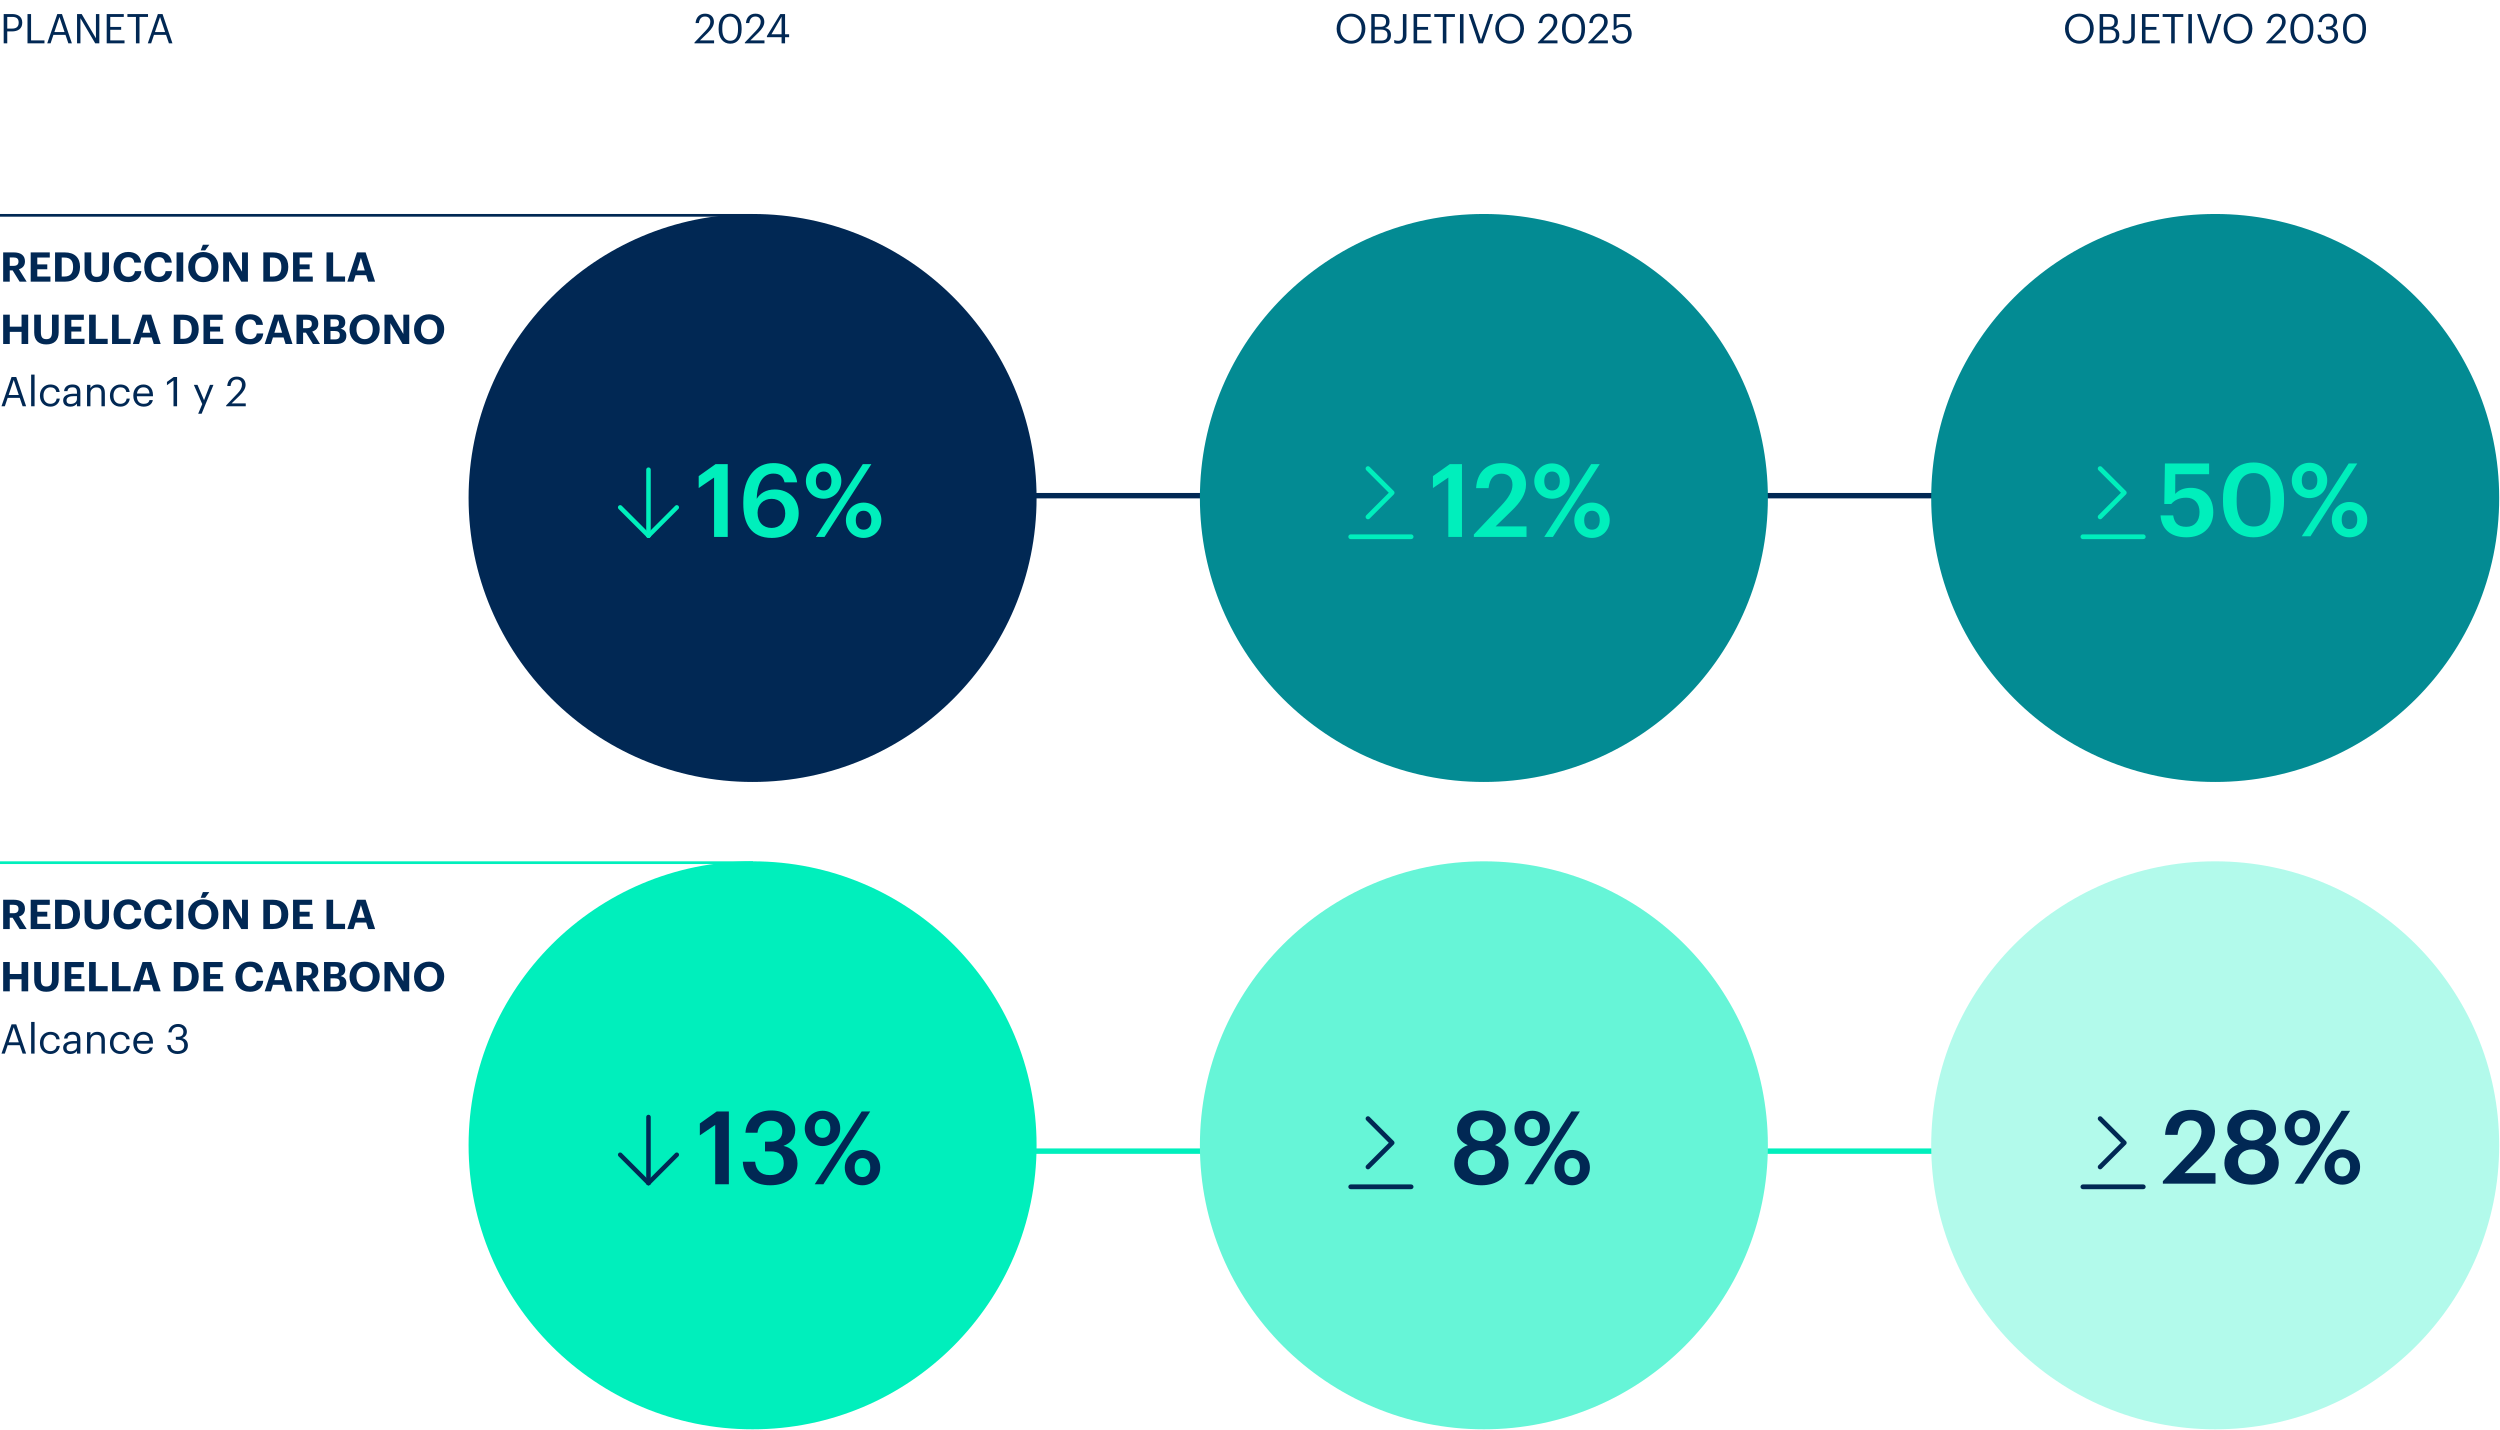 <svg xmlns="http://www.w3.org/2000/svg" width="923" height="528" viewBox="0 0 923 528" fill="none"><line x1="364" y1="183" x2="748" y2="183" stroke="#012854" stroke-width="2"></line><line x1="364" y1="425" x2="737" y2="425" stroke="#00EFBC" stroke-width="2"></line><path d="M256.395 16V15.697L260.692 11.174C261.675 10.13 262.25 9.146 262.25 8.042C262.25 6.832 261.539 6.105 260.314 6.105C259.058 6.105 258.241 6.816 258.029 8.511H256.804C256.97 6.393 258.256 5.046 260.314 5.046C262.311 5.046 263.582 6.226 263.582 8.087C263.582 9.419 262.734 10.72 261.403 12.021L258.422 14.926H263.642V16H256.395ZM269.616 15.047C271.507 15.047 272.475 13.594 272.475 10.856V10.251C272.475 7.739 271.416 6.105 269.585 6.105C267.755 6.105 266.665 7.618 266.665 10.281V10.886C266.665 13.625 267.815 15.047 269.616 15.047ZM269.616 16.136C267.029 16.136 265.319 14.048 265.319 10.901V10.296C265.319 7.104 266.938 5.046 269.585 5.046C272.248 5.046 273.807 7.18 273.807 10.266V10.871C273.807 14.018 272.278 16.136 269.616 16.136ZM274.997 16V15.697L279.293 11.174C280.277 10.13 280.852 9.146 280.852 8.042C280.852 6.832 280.141 6.105 278.915 6.105C277.659 6.105 276.842 6.816 276.631 8.511H275.405C275.572 6.393 276.858 5.046 278.915 5.046C280.912 5.046 282.183 6.226 282.183 8.087C282.183 9.419 281.336 10.72 280.005 12.021L277.024 14.926H282.244V16H274.997ZM288.561 16V13.731H283.145V13.307L288.092 5.182H289.847V12.656H291.345V13.731H289.847V16H288.561ZM284.809 12.656H288.561V6.181L284.809 12.656Z" fill="#012854"></path><path d="M277.851 527.703C335.759 527.703 382.703 480.759 382.703 422.851C382.703 364.944 335.759 318 277.851 318C219.944 318 173 364.944 173 422.851C173 480.759 219.944 527.703 277.851 527.703Z" fill="#00EFBC"></path><path d="M264.059 437.23V415.312L258.382 419.184V414.786L264.623 410.349H269.097V437.23H264.059ZM284.359 437.606C277.968 437.606 274.471 434.072 274.246 428.922H278.795C279.058 431.741 280.637 433.847 284.246 433.847C287.743 433.847 289.359 432.155 289.359 429.486C289.359 426.553 287.78 425.087 284.509 425.087H282.442V421.515H284.359C287.442 421.515 288.833 420.087 288.833 417.568C288.833 415.387 287.442 413.77 284.66 413.77C281.803 413.77 279.96 415.5 279.66 418.207H275.223C275.486 413.545 278.983 409.973 284.735 409.973C290.337 409.973 293.608 413.207 293.608 417.192C293.608 420.237 291.841 422.079 289.247 423.057C292.367 423.771 294.435 425.989 294.435 429.561C294.435 434.524 290.525 437.606 284.359 437.606ZM303.694 420.087C305.461 420.087 306.551 418.808 306.551 416.59C306.551 414.41 305.461 413.094 303.694 413.094C301.927 413.094 300.799 414.334 300.799 416.59C300.799 418.884 301.927 420.087 303.694 420.087ZM303.656 423.132C299.972 423.132 297.115 420.35 297.115 416.628C297.115 412.868 300.085 410.086 303.694 410.086C307.303 410.086 310.198 412.793 310.198 416.553C310.198 420.35 307.341 423.132 303.656 423.132ZM300.799 437.23L318.131 410.349H321.289L303.995 437.23H300.799ZM318.432 434.561C320.199 434.561 321.289 433.283 321.289 431.065C321.289 428.884 320.199 427.568 318.432 427.568C316.665 427.568 315.537 428.809 315.537 431.065C315.537 433.358 316.665 434.561 318.432 434.561ZM318.394 437.606C314.71 437.606 311.89 434.824 311.89 431.102C311.89 427.343 314.823 424.561 318.432 424.561C322.041 424.561 324.974 427.267 324.974 431.027C324.974 434.824 322.079 437.606 318.394 437.606Z" fill="#012854"></path><path d="M239.42 412.408V436.776" stroke="#012854" stroke-width="1.671" stroke-linecap="round" stroke-linejoin="round"></path><path d="M249.863 426.333L239.42 436.776" stroke="#012854" stroke-width="1.671" stroke-linecap="round" stroke-linejoin="round"></path><path d="M228.977 426.333L239.42 436.776" stroke="#012854" stroke-width="1.671" stroke-linecap="round" stroke-linejoin="round"></path><path d="M277.851 288.703C335.759 288.703 382.703 241.759 382.703 183.851C382.703 125.944 335.759 79 277.851 79C219.944 79 173 125.944 173 183.851C173 241.759 219.944 288.703 277.851 288.703Z" fill="#012854"></path><path d="M263.637 198.231V176.312L257.96 180.185V175.786L264.201 171.349H268.675V198.231H263.637ZM284.952 198.607C277.132 198.607 274.425 193.118 274.425 186.012V185.373C274.425 176.049 279.125 170.974 285.554 170.974C290.441 170.974 293.674 173.38 294.313 178.079H289.651C289.163 176.049 288.11 174.846 285.516 174.846C281.907 174.846 279.538 178.042 279.388 184.17C280.628 182.102 282.847 180.711 286.042 180.711C291.193 180.711 294.877 184.245 294.877 189.471C294.877 194.922 291.043 198.607 284.952 198.607ZM284.877 194.922C287.884 194.922 289.915 192.779 289.915 189.584C289.915 186.35 287.96 184.17 284.877 184.17C281.831 184.17 279.689 186.313 279.689 189.283C279.689 192.854 281.831 194.922 284.877 194.922ZM304.116 181.087C305.883 181.087 306.974 179.809 306.974 177.59C306.974 175.41 305.883 174.094 304.116 174.094C302.349 174.094 301.221 175.335 301.221 177.59C301.221 179.884 302.349 181.087 304.116 181.087ZM304.079 184.132C300.394 184.132 297.537 181.35 297.537 177.628C297.537 173.868 300.507 171.086 304.116 171.086C307.726 171.086 310.62 173.793 310.62 177.553C310.62 181.35 307.763 184.132 304.079 184.132ZM301.221 198.231L318.553 171.349H321.711L304.417 198.231H301.221ZM318.854 195.561C320.621 195.561 321.711 194.283 321.711 192.065C321.711 189.884 320.621 188.569 318.854 188.569C317.087 188.569 315.959 189.809 315.959 192.065C315.959 194.358 317.087 195.561 318.854 195.561ZM318.816 198.607C315.132 198.607 312.312 195.825 312.312 192.103C312.312 188.343 315.245 185.561 318.854 185.561C322.463 185.561 325.396 188.268 325.396 192.027C325.396 195.825 322.501 198.607 318.816 198.607Z" fill="#00EFBC"></path><path d="M239.42 173.408V197.776" stroke="#00EFBC" stroke-width="1.671" stroke-linecap="round" stroke-linejoin="round"></path><path d="M249.863 187.333L239.42 197.776" stroke="#00EFBC" stroke-width="1.671" stroke-linecap="round" stroke-linejoin="round"></path><path d="M228.977 187.333L239.42 197.776" stroke="#00EFBC" stroke-width="1.671" stroke-linecap="round" stroke-linejoin="round"></path><path d="M1.362 16V5.182H4.433C6.506 5.182 8.215 6.09 8.215 8.344V8.405C8.215 10.705 6.491 11.597 4.433 11.597H2.678V16H1.362ZM2.678 10.553H4.524C6.067 10.553 6.899 9.797 6.899 8.405V8.344C6.899 6.816 5.991 6.242 4.524 6.242H2.678V10.553ZM10.153 16V5.182H11.469V14.926H16.416V16H10.153ZM17.432 16L21.154 5.182H22.879L26.54 16H25.239L24.18 12.883H19.717L18.673 16H17.432ZM21.956 6.272L20.08 11.839H23.832L21.956 6.272ZM28.444 16V5.182H30.154L35.419 14.124V5.182H36.674V16H35.161L29.7 6.726V16H28.444ZM39.392 16V5.182H45.701V6.257H40.708V9.933H44.733V11.007H40.708V14.926H45.974V16H39.392ZM50.186 16V6.257H47.039V5.182H54.649V6.257H51.502V16H50.186ZM54.562 16L58.283 5.182H60.008L63.669 16H62.368L61.309 12.883H56.846L55.802 16H54.562ZM59.085 6.272L57.209 11.839H60.961L59.085 6.272Z" fill="#012854"></path><path d="M1.165 104V93.182H5.038C7.595 93.182 9.214 94.226 9.214 96.466V96.526C9.214 98.16 8.261 99.022 6.99 99.401L9.849 104H7.247L4.66 99.824H3.601V104H1.165ZM3.601 98.16H4.978C6.203 98.16 6.823 97.646 6.823 96.602V96.541C6.823 95.437 6.158 95.058 4.978 95.058H3.601V98.16ZM11.33 104V93.182H18.38V95.089H13.766V97.615H17.457V99.401H13.766V102.094H18.622V104H11.33ZM22.779 102.094H23.777C25.956 102.094 26.985 100.868 26.985 98.629V98.508C26.985 96.284 26.032 95.089 23.747 95.089H22.779V102.094ZM20.328 104V93.182H23.868C27.666 93.182 29.542 95.24 29.542 98.478V98.599C29.542 101.836 27.651 104 23.853 104H20.328ZM35.678 104.166C32.834 104.166 31.215 102.653 31.215 99.779V93.182H33.681V99.628C33.681 101.428 34.211 102.215 35.693 102.215C37.146 102.215 37.781 101.519 37.781 99.537V93.182H40.247V99.688C40.247 102.638 38.598 104.166 35.678 104.166ZM47.362 104.166C43.822 104.166 41.931 101.988 41.931 98.659V98.538C41.931 95.255 44.23 93.016 47.301 93.016C49.904 93.016 51.84 94.287 52.097 96.95H49.586C49.404 95.648 48.678 94.953 47.316 94.953C45.607 94.953 44.518 96.284 44.518 98.523V98.644C44.518 100.883 45.546 102.184 47.332 102.184C48.678 102.184 49.616 101.504 49.813 100.112H52.218C51.946 102.79 50.025 104.166 47.362 104.166ZM58.679 104.166C55.139 104.166 53.248 101.988 53.248 98.659V98.538C53.248 95.255 55.548 93.016 58.619 93.016C61.221 93.016 63.158 94.287 63.415 96.95H60.904C60.722 95.648 59.996 94.953 58.634 94.953C56.925 94.953 55.835 96.284 55.835 98.523V98.644C55.835 100.883 56.864 102.184 58.649 102.184C59.996 102.184 60.934 101.504 61.13 100.112H63.536C63.264 102.79 61.342 104.166 58.679 104.166ZM65.186 104V93.182H67.652V104H65.186ZM74.1 92.456L74.902 90.353H77.277L75.749 92.456H74.1ZM75.084 102.215C76.914 102.215 78.064 100.808 78.064 98.629V98.508C78.064 96.405 76.944 94.968 75.053 94.968C73.177 94.968 72.043 96.344 72.043 98.523V98.644C72.043 100.853 73.313 102.215 75.084 102.215ZM75.038 104.166C71.649 104.166 69.486 101.821 69.486 98.659V98.538C69.486 95.316 71.846 93.031 75.053 93.031C78.306 93.031 80.621 95.225 80.621 98.478V98.599C80.621 101.821 78.412 104.166 75.038 104.166ZM82.397 104V93.182H85.242L89.357 100.308V93.182H91.535V104H89.084L84.576 96.299V104H82.397ZM99.667 102.094H100.666C102.844 102.094 103.873 100.868 103.873 98.629V98.508C103.873 96.284 102.92 95.089 100.636 95.089H99.667V102.094ZM97.216 104V93.182H100.757C104.554 93.182 106.43 95.24 106.43 98.478V98.599C106.43 101.836 104.539 104 100.741 104H97.216ZM108.194 104V93.182H115.244V95.089H110.63V97.615H114.321V99.401H110.63V102.094H115.486V104H108.194ZM120.546 104V93.182H122.997V102.079H127.399V104H120.546ZM128.238 104L131.794 93.182H134.986L138.496 104H135.939L135.198 101.594H131.279L130.538 104H128.238ZM133.246 95.18L131.809 99.855H134.668L133.246 95.18ZM1.165 127V116.182H3.616V120.6H7.958V116.182H10.409V127H7.958V122.537H3.616V127H1.165ZM17.091 127.166C14.247 127.166 12.628 125.653 12.628 122.779V116.182H15.094V122.628C15.094 124.428 15.624 125.215 17.107 125.215C18.559 125.215 19.194 124.519 19.194 122.537V116.182H21.66V122.688C21.66 125.638 20.011 127.166 17.091 127.166ZM23.904 127V116.182H30.954V118.089H26.339V120.615H30.031V122.401H26.339V125.094H31.196V127H23.904ZM32.901 127V116.182H35.352V125.079H39.755V127H32.901ZM41.367 127V116.182H43.818V125.079H48.221V127H41.367ZM49.06 127L52.615 116.182H55.808L59.318 127H56.761L56.02 124.594H52.101L51.36 127H49.06ZM54.068 118.18L52.63 122.855H55.49L54.068 118.18ZM66.601 125.094H67.6C69.778 125.094 70.807 123.868 70.807 121.629V121.508C70.807 119.284 69.854 118.089 67.57 118.089H66.601V125.094ZM64.15 127V116.182H67.691C71.488 116.182 73.364 118.24 73.364 121.478V121.599C73.364 124.836 71.473 127 67.675 127H64.15ZM75.128 127V116.182H82.178V118.089H77.564V120.615H81.255V122.401H77.564V125.094H82.42V127H75.128ZM92.351 127.166C88.811 127.166 86.92 124.988 86.92 121.659V121.538C86.92 118.255 89.22 116.016 92.291 116.016C94.893 116.016 96.83 117.287 97.087 119.95H94.575C94.394 118.649 93.668 117.953 92.306 117.953C90.596 117.953 89.507 119.284 89.507 121.523V121.644C89.507 123.883 90.536 125.184 92.321 125.184C93.668 125.184 94.606 124.504 94.802 123.112H97.208C96.936 125.79 95.014 127.166 92.351 127.166ZM97.728 127L101.284 116.182H104.476L107.986 127H105.429L104.688 124.594H100.769L100.028 127H97.728ZM102.736 118.18L101.299 122.855H104.158L102.736 118.18ZM109.465 127V116.182H113.338C115.895 116.182 117.514 117.226 117.514 119.466V119.526C117.514 121.16 116.56 122.022 115.29 122.401L118.149 127H115.547L112.96 122.824H111.901V127H109.465ZM111.901 121.16H113.277C114.503 121.16 115.123 120.646 115.123 119.602V119.541C115.123 118.437 114.457 118.058 113.277 118.058H111.901V121.16ZM119.63 127V116.182H123.881C126.241 116.182 127.467 117.151 127.467 118.997V119.057C127.467 120.192 126.922 121.024 125.712 121.372C127.119 121.659 127.875 122.461 127.875 123.914V123.974C127.875 125.956 126.574 127 124.078 127H119.63ZM122.02 125.306H123.7C124.91 125.306 125.455 124.761 125.455 123.777V123.717C125.455 122.718 124.91 122.204 123.579 122.204H122.02V125.306ZM122.02 120.63H123.488C124.668 120.63 125.137 120.207 125.137 119.239V119.178C125.137 118.27 124.623 117.862 123.473 117.862H122.02V120.63ZM134.641 125.215C136.472 125.215 137.621 123.808 137.621 121.629V121.508C137.621 119.405 136.502 117.968 134.611 117.968C132.735 117.968 131.6 119.344 131.6 121.523V121.644C131.6 123.853 132.871 125.215 134.641 125.215ZM134.596 127.166C131.207 127.166 129.043 124.821 129.043 121.659V121.538C129.043 118.316 131.403 116.031 134.611 116.031C137.864 116.031 140.178 118.225 140.178 121.478V121.599C140.178 124.821 137.969 127.166 134.596 127.166ZM141.955 127V116.182H144.799L148.914 123.308V116.182H151.093V127H148.642L144.133 119.299V127H141.955ZM158.458 125.215C160.289 125.215 161.439 123.808 161.439 121.629V121.508C161.439 119.405 160.319 117.968 158.428 117.968C156.552 117.968 155.417 119.344 155.417 121.523V121.644C155.417 123.853 156.688 125.215 158.458 125.215ZM158.413 127.166C155.024 127.166 152.86 124.821 152.86 121.659V121.538C152.86 118.316 155.22 116.031 158.428 116.031C161.681 116.031 163.995 118.225 163.995 121.478V121.599C163.995 124.821 161.786 127.166 158.413 127.166ZM0.545 150L4.267 139.182H5.991L9.653 150H8.351L7.292 146.883H2.829L1.785 150H0.545ZM5.068 140.272L3.192 145.839H6.944L5.068 140.272ZM11.496 150V138.305H12.767V150H11.496ZM18.62 150.136C16.411 150.136 14.746 148.578 14.746 146.127V146.006C14.746 143.585 16.471 141.951 18.589 141.951C20.238 141.951 21.782 142.708 22.024 144.72H20.783C20.587 143.464 19.679 142.995 18.589 142.995C17.152 142.995 16.048 144.145 16.048 146.006V146.127C16.048 148.063 17.107 149.092 18.635 149.092C19.754 149.092 20.768 148.442 20.904 147.156H22.069C21.903 148.865 20.526 150.136 18.62 150.136ZM25.947 150.136C24.48 150.136 23.314 149.425 23.314 147.806C23.314 145.976 25.251 145.355 27.278 145.355H28.413V144.78C28.413 143.525 27.929 142.995 26.719 142.995C25.629 142.995 25.024 143.449 24.903 144.417H23.647C23.814 142.617 25.251 141.951 26.779 141.951C28.292 141.951 29.669 142.571 29.669 144.78V150H28.413V149.001C27.823 149.743 27.112 150.136 25.947 150.136ZM26.068 149.138C27.399 149.138 28.413 148.457 28.413 147.231V146.248H27.324C25.735 146.248 24.57 146.641 24.57 147.806C24.57 148.623 24.964 149.138 26.068 149.138ZM32.136 150V142.087H33.391V143.343C33.754 142.602 34.632 141.951 35.933 141.951C37.567 141.951 38.717 142.844 38.717 145.143V150H37.461V145.053C37.461 143.661 36.871 143.04 35.6 143.04C34.435 143.04 33.391 143.782 33.391 145.204V150H32.136ZM44.461 150.136C42.252 150.136 40.588 148.578 40.588 146.127V146.006C40.588 143.585 42.312 141.951 44.431 141.951C46.08 141.951 47.623 142.708 47.865 144.72H46.624C46.428 143.464 45.52 142.995 44.431 142.995C42.993 142.995 41.889 144.145 41.889 146.006V146.127C41.889 148.063 42.948 149.092 44.476 149.092C45.596 149.092 46.609 148.442 46.745 147.156H47.91C47.744 148.865 46.367 150.136 44.461 150.136ZM53.044 150.136C50.805 150.136 49.216 148.563 49.216 146.127V146.006C49.216 143.615 50.744 141.951 52.923 141.951C54.754 141.951 56.478 143.056 56.478 145.885V146.293H50.517C50.578 148.094 51.44 149.092 53.059 149.092C54.285 149.092 54.996 148.638 55.162 147.715H56.418C56.145 149.304 54.829 150.136 53.044 150.136ZM50.563 145.28H55.192C55.071 143.646 54.224 142.995 52.923 142.995C51.637 142.995 50.775 143.873 50.563 145.28ZM64.058 150V140.484L61.638 142.223V140.998L64.149 139.182H65.375V150H64.058ZM73.167 152.754L74.665 149.183L71.564 142.087H72.91L75.331 147.761L77.525 142.087H78.811L74.438 152.754H73.167ZM83.485 150V149.697L87.781 145.174C88.765 144.13 89.34 143.146 89.34 142.042C89.34 140.832 88.629 140.105 87.403 140.105C86.147 140.105 85.331 140.816 85.119 142.511H83.893C84.06 140.393 85.346 139.046 87.403 139.046C89.4 139.046 90.671 140.226 90.671 142.087C90.671 143.419 89.824 144.72 88.493 146.021L85.512 148.926H90.732V150H83.485Z" fill="#012854"></path><line x1="278" y1="79.5" y2="79.5" stroke="#012854"></line><path d="M1.165 343V332.182H5.038C7.595 332.182 9.214 333.226 9.214 335.466V335.526C9.214 337.16 8.261 338.022 6.99 338.401L9.849 343H7.247L4.66 338.824H3.601V343H1.165ZM3.601 337.16H4.978C6.203 337.16 6.823 336.646 6.823 335.602V335.541C6.823 334.437 6.158 334.058 4.978 334.058H3.601V337.16ZM11.33 343V332.182H18.38V334.089H13.766V336.615H17.457V338.401H13.766V341.094H18.622V343H11.33ZM22.779 341.094H23.777C25.956 341.094 26.985 339.868 26.985 337.629V337.508C26.985 335.284 26.032 334.089 23.747 334.089H22.779V341.094ZM20.328 343V332.182H23.868C27.666 332.182 29.542 334.24 29.542 337.478V337.599C29.542 340.836 27.651 343 23.853 343H20.328ZM35.678 343.166C32.834 343.166 31.215 341.653 31.215 338.779V332.182H33.681V338.628C33.681 340.428 34.211 341.215 35.693 341.215C37.146 341.215 37.781 340.519 37.781 338.537V332.182H40.247V338.688C40.247 341.638 38.598 343.166 35.678 343.166ZM47.362 343.166C43.822 343.166 41.931 340.988 41.931 337.659V337.538C41.931 334.255 44.23 332.016 47.301 332.016C49.904 332.016 51.84 333.287 52.097 335.95H49.586C49.404 334.649 48.678 333.953 47.316 333.953C45.607 333.953 44.518 335.284 44.518 337.523V337.644C44.518 339.883 45.546 341.184 47.332 341.184C48.678 341.184 49.616 340.504 49.813 339.112H52.218C51.946 341.79 50.025 343.166 47.362 343.166ZM58.679 343.166C55.139 343.166 53.248 340.988 53.248 337.659V337.538C53.248 334.255 55.548 332.016 58.619 332.016C61.221 332.016 63.158 333.287 63.415 335.95H60.904C60.722 334.649 59.996 333.953 58.634 333.953C56.925 333.953 55.835 335.284 55.835 337.523V337.644C55.835 339.883 56.864 341.184 58.649 341.184C59.996 341.184 60.934 340.504 61.13 339.112H63.536C63.264 341.79 61.342 343.166 58.679 343.166ZM65.186 343V332.182H67.652V343H65.186ZM74.1 331.456L74.902 329.353H77.277L75.749 331.456H74.1ZM75.084 341.215C76.914 341.215 78.064 339.808 78.064 337.629V337.508C78.064 335.405 76.944 333.968 75.053 333.968C73.177 333.968 72.043 335.344 72.043 337.523V337.644C72.043 339.853 73.313 341.215 75.084 341.215ZM75.038 343.166C71.649 343.166 69.486 340.821 69.486 337.659V337.538C69.486 334.316 71.846 332.031 75.053 332.031C78.306 332.031 80.621 334.225 80.621 337.478V337.599C80.621 340.821 78.412 343.166 75.038 343.166ZM82.397 343V332.182H85.242L89.357 339.308V332.182H91.535V343H89.084L84.576 335.299V343H82.397ZM99.667 341.094H100.666C102.844 341.094 103.873 339.868 103.873 337.629V337.508C103.873 335.284 102.92 334.089 100.636 334.089H99.667V341.094ZM97.216 343V332.182H100.757C104.554 332.182 106.43 334.24 106.43 337.478V337.599C106.43 340.836 104.539 343 100.741 343H97.216ZM108.194 343V332.182H115.244V334.089H110.63V336.615H114.321V338.401H110.63V341.094H115.486V343H108.194ZM120.546 343V332.182H122.997V341.079H127.399V343H120.546ZM128.238 343L131.794 332.182H134.986L138.496 343H135.939L135.198 340.594H131.279L130.538 343H128.238ZM133.246 334.18L131.809 338.855H134.668L133.246 334.18ZM1.165 366V355.182H3.616V359.6H7.958V355.182H10.409V366H7.958V361.537H3.616V366H1.165ZM17.091 366.166C14.247 366.166 12.628 364.653 12.628 361.779V355.182H15.094V361.628C15.094 363.428 15.624 364.215 17.107 364.215C18.559 364.215 19.194 363.519 19.194 361.537V355.182H21.66V361.688C21.66 364.638 20.011 366.166 17.091 366.166ZM23.904 366V355.182H30.954V357.089H26.339V359.615H30.031V361.401H26.339V364.094H31.196V366H23.904ZM32.901 366V355.182H35.352V364.079H39.755V366H32.901ZM41.367 366V355.182H43.818V364.079H48.221V366H41.367ZM49.06 366L52.615 355.182H55.808L59.318 366H56.761L56.02 363.594H52.101L51.36 366H49.06ZM54.068 357.18L52.63 361.855H55.49L54.068 357.18ZM66.601 364.094H67.6C69.778 364.094 70.807 362.868 70.807 360.629V360.508C70.807 358.284 69.854 357.089 67.57 357.089H66.601V364.094ZM64.15 366V355.182H67.691C71.488 355.182 73.364 357.24 73.364 360.478V360.599C73.364 363.836 71.473 366 67.675 366H64.15ZM75.128 366V355.182H82.178V357.089H77.564V359.615H81.255V361.401H77.564V364.094H82.42V366H75.128ZM92.351 366.166C88.811 366.166 86.92 363.988 86.92 360.659V360.538C86.92 357.255 89.22 355.016 92.291 355.016C94.893 355.016 96.83 356.287 97.087 358.95H94.575C94.394 357.649 93.668 356.953 92.306 356.953C90.596 356.953 89.507 358.284 89.507 360.523V360.644C89.507 362.883 90.536 364.184 92.321 364.184C93.668 364.184 94.606 363.504 94.802 362.112H97.208C96.936 364.79 95.014 366.166 92.351 366.166ZM97.728 366L101.284 355.182H104.476L107.986 366H105.429L104.688 363.594H100.769L100.028 366H97.728ZM102.736 357.18L101.299 361.855H104.158L102.736 357.18ZM109.465 366V355.182H113.338C115.895 355.182 117.514 356.226 117.514 358.466V358.526C117.514 360.16 116.56 361.022 115.29 361.401L118.149 366H115.547L112.96 361.824H111.901V366H109.465ZM111.901 360.16H113.277C114.503 360.16 115.123 359.646 115.123 358.602V358.541C115.123 357.437 114.457 357.058 113.277 357.058H111.901V360.16ZM119.63 366V355.182H123.881C126.241 355.182 127.467 356.151 127.467 357.997V358.057C127.467 359.192 126.922 360.024 125.712 360.372C127.119 360.659 127.875 361.461 127.875 362.914V362.974C127.875 364.956 126.574 366 124.078 366H119.63ZM122.02 364.306H123.7C124.91 364.306 125.455 363.761 125.455 362.777V362.717C125.455 361.718 124.91 361.204 123.579 361.204H122.02V364.306ZM122.02 359.63H123.488C124.668 359.63 125.137 359.207 125.137 358.239V358.178C125.137 357.27 124.623 356.862 123.473 356.862H122.02V359.63ZM134.641 364.215C136.472 364.215 137.621 362.808 137.621 360.629V360.508C137.621 358.405 136.502 356.968 134.611 356.968C132.735 356.968 131.6 358.344 131.6 360.523V360.644C131.6 362.853 132.871 364.215 134.641 364.215ZM134.596 366.166C131.207 366.166 129.043 363.821 129.043 360.659V360.538C129.043 357.316 131.403 355.031 134.611 355.031C137.864 355.031 140.178 357.225 140.178 360.478V360.599C140.178 363.821 137.969 366.166 134.596 366.166ZM141.955 366V355.182H144.799L148.914 362.308V355.182H151.093V366H148.642L144.133 358.299V366H141.955ZM158.458 364.215C160.289 364.215 161.439 362.808 161.439 360.629V360.508C161.439 358.405 160.319 356.968 158.428 356.968C156.552 356.968 155.417 358.344 155.417 360.523V360.644C155.417 362.853 156.688 364.215 158.458 364.215ZM158.413 366.166C155.024 366.166 152.86 363.821 152.86 360.659V360.538C152.86 357.316 155.22 355.031 158.428 355.031C161.681 355.031 163.995 357.225 163.995 360.478V360.599C163.995 363.821 161.786 366.166 158.413 366.166ZM0.545 389L4.267 378.182H5.991L9.653 389H8.351L7.292 385.883H2.829L1.785 389H0.545ZM5.068 379.272L3.192 384.839H6.944L5.068 379.272ZM11.496 389V377.305H12.767V389H11.496ZM18.62 389.136C16.411 389.136 14.746 387.578 14.746 385.127V385.006C14.746 382.585 16.471 380.951 18.589 380.951C20.238 380.951 21.782 381.708 22.024 383.72H20.783C20.587 382.464 19.679 381.995 18.589 381.995C17.152 381.995 16.048 383.145 16.048 385.006V385.127C16.048 387.063 17.107 388.092 18.635 388.092C19.754 388.092 20.768 387.442 20.904 386.156H22.069C21.903 387.865 20.526 389.136 18.62 389.136ZM25.947 389.136C24.48 389.136 23.314 388.425 23.314 386.806C23.314 384.976 25.251 384.355 27.278 384.355H28.413V383.78C28.413 382.525 27.929 381.995 26.719 381.995C25.629 381.995 25.024 382.449 24.903 383.417H23.647C23.814 381.617 25.251 380.951 26.779 380.951C28.292 380.951 29.669 381.571 29.669 383.78V389H28.413V388.001C27.823 388.743 27.112 389.136 25.947 389.136ZM26.068 388.138C27.399 388.138 28.413 387.457 28.413 386.231V385.248H27.324C25.735 385.248 24.57 385.641 24.57 386.806C24.57 387.623 24.964 388.138 26.068 388.138ZM32.136 389V381.087H33.391V382.343C33.754 381.602 34.632 380.951 35.933 380.951C37.567 380.951 38.717 381.844 38.717 384.143V389H37.461V384.053C37.461 382.661 36.871 382.04 35.6 382.04C34.435 382.04 33.391 382.782 33.391 384.204V389H32.136ZM44.461 389.136C42.252 389.136 40.588 387.578 40.588 385.127V385.006C40.588 382.585 42.312 380.951 44.431 380.951C46.08 380.951 47.623 381.708 47.865 383.72H46.624C46.428 382.464 45.52 381.995 44.431 381.995C42.993 381.995 41.889 383.145 41.889 385.006V385.127C41.889 387.063 42.948 388.092 44.476 388.092C45.596 388.092 46.609 387.442 46.745 386.156H47.91C47.744 387.865 46.367 389.136 44.461 389.136ZM53.044 389.136C50.805 389.136 49.216 387.563 49.216 385.127V385.006C49.216 382.615 50.744 380.951 52.923 380.951C54.754 380.951 56.478 382.056 56.478 384.885V385.293H50.517C50.578 387.094 51.44 388.092 53.059 388.092C54.285 388.092 54.996 387.638 55.162 386.715H56.418C56.145 388.304 54.829 389.136 53.044 389.136ZM50.563 384.28H55.192C55.071 382.646 54.224 381.995 52.923 381.995C51.637 381.995 50.775 382.873 50.563 384.28ZM65.526 389.136C63.226 389.136 61.819 387.699 61.743 385.808H62.954C63.075 387.094 63.846 388.077 65.556 388.077C67.251 388.077 68.022 387.26 68.022 385.989C68.022 384.597 67.266 383.886 65.738 383.886H64.921V382.782H65.677C67.084 382.782 67.705 382.116 67.705 380.936C67.705 379.907 67.054 379.12 65.738 379.12C64.391 379.12 63.483 379.937 63.347 381.163H62.197C62.273 379.453 63.68 378.046 65.738 378.046C67.795 378.046 68.991 379.408 68.991 380.906C68.991 382.131 68.264 382.857 67.281 383.266C68.552 383.599 69.369 384.491 69.369 385.989C69.369 387.956 67.765 389.136 65.526 389.136Z" fill="#012854"></path><line x1="278" y1="318.5" y2="318.5" stroke="#00EFBC"></line><path d="M498.841 15.047C501.247 15.047 502.73 13.231 502.73 10.614V10.493C502.73 8.072 501.307 6.105 498.811 6.105C496.3 6.105 494.847 7.951 494.847 10.523V10.644C494.847 13.262 496.587 15.047 498.841 15.047ZM498.841 16.136C495.649 16.136 493.485 13.685 493.485 10.659V10.538C493.485 7.467 495.634 5.046 498.811 5.046C501.988 5.046 504.091 7.467 504.091 10.508V10.629C504.091 13.685 501.988 16.136 498.841 16.136ZM506.278 16V5.182H509.531C511.543 5.182 513.011 5.848 513.011 7.981V8.042C513.011 9.025 512.617 9.903 511.377 10.326C512.95 10.705 513.54 11.507 513.54 12.914V12.974C513.54 15.017 512.148 16 509.985 16H506.278ZM507.564 14.971H509.955C511.528 14.971 512.254 14.275 512.254 12.959V12.899C512.254 11.567 511.513 10.932 509.773 10.932H507.564V14.971ZM507.564 9.903H509.531C511.12 9.903 511.725 9.328 511.725 7.997V7.936C511.725 6.711 511.014 6.211 509.501 6.211H507.564V9.903ZM516.268 16.136C515.451 16.136 515.043 16 514.755 15.849V14.759C515.149 14.926 515.542 15.062 516.193 15.062C517.267 15.062 517.948 14.457 517.948 13.004V5.182H519.264V13.065C519.264 15.228 517.917 16.136 516.268 16.136ZM521.895 16V5.182H528.204V6.257H523.211V9.933H527.236V11.007H523.211V14.926H528.477V16H521.895ZM532.689 16V6.257H529.542V5.182H537.152V6.257H534.005V16H532.689ZM539.021 16V5.182H540.337V16H539.021ZM545.91 16L542.234 5.182H543.535L546.757 14.729L549.98 5.182H551.221L547.484 16H545.91ZM557.409 15.047C559.814 15.047 561.297 13.231 561.297 10.614V10.493C561.297 8.072 559.875 6.105 557.379 6.105C554.867 6.105 553.415 7.951 553.415 10.523V10.644C553.415 13.262 555.155 15.047 557.409 15.047ZM557.409 16.136C554.217 16.136 552.053 13.685 552.053 10.659V10.538C552.053 7.467 554.201 5.046 557.379 5.046C560.556 5.046 562.659 7.467 562.659 10.508V10.629C562.659 13.685 560.556 16.136 557.409 16.136ZM567.775 16V15.697L572.072 11.174C573.056 10.13 573.631 9.146 573.631 8.042C573.631 6.832 572.92 6.105 571.694 6.105C570.438 6.105 569.621 6.816 569.409 8.511H568.184C568.35 6.393 569.636 5.046 571.694 5.046C573.691 5.046 574.962 6.226 574.962 8.087C574.962 9.419 574.115 10.72 572.783 12.021L569.803 14.926H575.023V16H567.775ZM580.996 15.047C582.887 15.047 583.856 13.594 583.856 10.856V10.251C583.856 7.739 582.796 6.105 580.966 6.105C579.135 6.105 578.046 7.618 578.046 10.281V10.886C578.046 13.625 579.196 15.047 580.996 15.047ZM580.996 16.136C578.409 16.136 576.699 14.048 576.699 10.901V10.296C576.699 7.104 578.318 5.046 580.966 5.046C583.629 5.046 585.187 7.18 585.187 10.266V10.871C585.187 14.018 583.659 16.136 580.996 16.136ZM586.377 16V15.697L590.674 11.174C591.657 10.13 592.232 9.146 592.232 8.042C592.232 6.832 591.521 6.105 590.296 6.105C589.04 6.105 588.223 6.816 588.011 8.511H586.786C586.952 6.393 588.238 5.046 590.296 5.046C592.293 5.046 593.564 6.226 593.564 8.087C593.564 9.419 592.716 10.72 591.385 12.021L588.404 14.926H593.624V16H586.377ZM598.718 16.136C596.388 16.136 595.269 14.85 595.118 13.08H596.373C596.585 14.26 597.054 15.077 598.703 15.077C600.171 15.077 601.079 14.094 601.079 12.46C601.079 10.932 600.186 9.933 598.809 9.933C597.553 9.933 596.827 10.326 596.252 10.977H595.768V5.182H601.85V6.317H596.857V9.615C597.296 9.207 598.037 8.874 599.066 8.874C601.003 8.874 602.425 10.251 602.425 12.46C602.425 14.744 600.776 16.136 598.718 16.136Z" fill="#012854"></path><path d="M547.851 527.703C605.759 527.703 652.703 480.759 652.703 422.851C652.703 364.944 605.759 318 547.851 318C489.944 318 443 364.944 443 422.851C443 480.759 489.944 527.703 547.851 527.703Z" fill="#66F5D7"></path><path d="M546.97 437.606C541.631 437.606 536.894 434.9 536.894 429.636C536.894 426.215 538.924 423.846 541.932 422.794C539.451 421.816 537.947 419.861 537.947 417.192C537.947 412.643 542.308 409.973 546.97 409.973C551.782 409.973 555.955 412.68 555.955 417.117C555.955 419.861 554.376 421.703 551.97 422.756C555.128 423.884 556.97 426.215 556.97 429.486C556.97 434.787 552.384 437.606 546.97 437.606ZM546.97 433.847C549.827 433.847 551.97 432.193 551.97 429.185C551.97 426.215 549.79 424.598 547.007 424.598C544.263 424.598 541.932 426.215 541.932 429.222C541.932 432.23 544.263 433.847 546.97 433.847ZM547.045 421.327C549.489 421.327 551.218 419.861 551.218 417.417C551.218 415.124 549.376 413.582 546.97 413.582C544.601 413.582 542.721 415.049 542.721 417.455C542.721 419.899 544.714 421.327 547.045 421.327ZM565.709 420.087C567.476 420.087 568.566 418.808 568.566 416.59C568.566 414.41 567.476 413.094 565.709 413.094C563.942 413.094 562.814 414.334 562.814 416.59C562.814 418.884 563.942 420.087 565.709 420.087ZM565.671 423.132C561.987 423.132 559.129 420.35 559.129 416.628C559.129 412.868 562.099 410.086 565.709 410.086C569.318 410.086 572.213 412.793 572.213 416.553C572.213 420.35 569.355 423.132 565.671 423.132ZM562.814 437.23L580.146 410.349H583.304L566.009 437.23H562.814ZM580.446 434.561C582.213 434.561 583.304 433.283 583.304 431.065C583.304 428.884 582.213 427.568 580.446 427.568C578.679 427.568 577.551 428.809 577.551 431.065C577.551 433.358 578.679 434.561 580.446 434.561ZM580.409 437.606C576.724 437.606 573.905 434.824 573.905 431.102C573.905 427.343 576.837 424.561 580.446 424.561C584.056 424.561 586.988 427.267 586.988 431.027C586.988 434.824 584.093 437.606 580.409 437.606Z" fill="#012854"></path><path d="M547.851 288.703C605.759 288.703 652.703 241.759 652.703 183.851C652.703 125.944 605.759 79 547.851 79C489.944 79 443 125.944 443 183.851C443 241.759 489.944 288.703 547.851 288.703Z" fill="#038B93"></path><path d="M534.72 198.231V176.312L529.043 180.185V175.786L535.284 171.349H539.758V198.231H534.72ZM544.155 198.231V197.328L554.306 186.614C556.862 183.907 558.404 181.538 558.404 178.981C558.404 176.463 556.975 174.883 554.381 174.883C551.712 174.883 550.02 176.425 549.569 180.222H544.982C545.32 174.357 548.854 170.974 554.531 170.974C560.095 170.974 563.404 174.169 563.404 178.906C563.404 182.403 561.336 185.448 558.14 188.531L552.163 194.358H563.592V198.231H544.155ZM573.033 181.087C574.8 181.087 575.891 179.809 575.891 177.59C575.891 175.41 574.8 174.094 573.033 174.094C571.266 174.094 570.138 175.335 570.138 177.59C570.138 179.884 571.266 181.087 573.033 181.087ZM572.996 184.132C569.311 184.132 566.454 181.35 566.454 177.628C566.454 173.868 569.424 171.086 573.033 171.086C576.642 171.086 579.537 173.793 579.537 177.553C579.537 181.35 576.68 184.132 572.996 184.132ZM570.138 198.231L587.47 171.349H590.628L573.334 198.231H570.138ZM587.771 195.561C589.538 195.561 590.628 194.283 590.628 192.065C590.628 189.884 589.538 188.569 587.771 188.569C586.004 188.569 584.876 189.809 584.876 192.065C584.876 194.358 586.004 195.561 587.771 195.561ZM587.733 198.607C584.049 198.607 581.229 195.825 581.229 192.103C581.229 188.343 584.162 185.561 587.771 185.561C591.38 185.561 594.313 188.268 594.313 192.027C594.313 195.825 591.418 198.607 587.733 198.607Z" fill="#00EFBC"></path><path d="M520.983 198.166H498.684" stroke="#00EFBC" stroke-width="1.75" stroke-linecap="round" stroke-linejoin="round"></path><path d="M505.055 173L513.975 181.92L505.055 190.84" stroke="#00EFBC" stroke-width="1.75" stroke-linecap="round" stroke-linejoin="round"></path><path d="M520.983 438.167H498.684" stroke="#012854" stroke-width="1.75" stroke-linecap="round" stroke-linejoin="round"></path><path d="M505.055 413L513.975 421.92L505.055 430.84" stroke="#012854" stroke-width="1.75" stroke-linecap="round" stroke-linejoin="round"></path><path d="M767.755 15.047C770.161 15.047 771.644 13.231 771.644 10.614V10.493C771.644 8.072 770.221 6.105 767.725 6.105C765.214 6.105 763.761 7.951 763.761 10.523V10.644C763.761 13.262 765.501 15.047 767.755 15.047ZM767.755 16.136C764.563 16.136 762.4 13.685 762.4 10.659V10.538C762.4 7.467 764.548 5.046 767.725 5.046C770.902 5.046 773.005 7.467 773.005 10.508V10.629C773.005 13.685 770.902 16.136 767.755 16.136ZM775.192 16V5.182H778.445C780.457 5.182 781.925 5.848 781.925 7.981V8.042C781.925 9.025 781.531 9.903 780.291 10.326C781.864 10.705 782.454 11.507 782.454 12.914V12.974C782.454 15.017 781.062 16 778.899 16H775.192ZM776.478 14.971H778.869C780.442 14.971 781.168 14.275 781.168 12.959V12.899C781.168 11.567 780.427 10.932 778.687 10.932H776.478V14.971ZM776.478 9.903H778.445C780.034 9.903 780.639 9.328 780.639 7.997V7.936C780.639 6.711 779.928 6.211 778.415 6.211H776.478V9.903ZM785.182 16.136C784.365 16.136 783.957 16 783.669 15.849V14.759C784.063 14.926 784.456 15.062 785.107 15.062C786.181 15.062 786.862 14.457 786.862 13.004V5.182H788.178V13.065C788.178 15.228 786.831 16.136 785.182 16.136ZM790.809 16V5.182H797.118V6.257H792.125V9.933H796.15V11.007H792.125V14.926H797.391V16H790.809ZM801.603 16V6.257H798.456V5.182H806.066V6.257H802.919V16H801.603ZM807.935 16V5.182H809.251V16H807.935ZM814.824 16L811.148 5.182H812.449L815.671 14.729L818.894 5.182H820.135L816.398 16H814.824ZM826.323 15.047C828.728 15.047 830.211 13.231 830.211 10.614V10.493C830.211 8.072 828.789 6.105 826.293 6.105C823.781 6.105 822.329 7.951 822.329 10.523V10.644C822.329 13.262 824.069 15.047 826.323 15.047ZM826.323 16.136C823.131 16.136 820.967 13.685 820.967 10.659V10.538C820.967 7.467 823.115 5.046 826.293 5.046C829.47 5.046 831.573 7.467 831.573 10.508V10.629C831.573 13.685 829.47 16.136 826.323 16.136ZM836.69 16V15.697L840.986 11.174C841.97 10.13 842.545 9.146 842.545 8.042C842.545 6.832 841.834 6.105 840.608 6.105C839.352 6.105 838.535 6.816 838.324 8.511H837.098C837.264 6.393 838.55 5.046 840.608 5.046C842.605 5.046 843.876 6.226 843.876 8.087C843.876 9.419 843.029 10.72 841.697 12.021L838.717 14.926H843.937V16H836.69ZM849.91 15.047C851.801 15.047 852.77 13.594 852.77 10.856V10.251C852.77 7.739 851.71 6.105 849.88 6.105C848.049 6.105 846.96 7.618 846.96 10.281V10.886C846.96 13.625 848.11 15.047 849.91 15.047ZM849.91 16.136C847.323 16.136 845.613 14.048 845.613 10.901V10.296C845.613 7.104 847.232 5.046 849.88 5.046C852.543 5.046 854.101 7.18 854.101 10.266V10.871C854.101 14.018 852.573 16.136 849.91 16.136ZM859.391 16.136C857.091 16.136 855.684 14.699 855.609 12.808H856.819C856.94 14.094 857.712 15.077 859.421 15.077C861.116 15.077 861.888 14.26 861.888 12.989C861.888 11.597 861.131 10.886 859.603 10.886H858.786V9.782H859.542C860.95 9.782 861.57 9.116 861.57 7.936C861.57 6.907 860.919 6.12 859.603 6.12C858.256 6.12 857.349 6.937 857.213 8.163H856.063C856.138 6.453 857.545 5.046 859.603 5.046C861.661 5.046 862.856 6.408 862.856 7.906C862.856 9.131 862.13 9.857 861.146 10.266C862.417 10.599 863.234 11.491 863.234 12.989C863.234 14.956 861.63 16.136 859.391 16.136ZM869.339 15.047C871.23 15.047 872.198 13.594 872.198 10.856V10.251C872.198 7.739 871.139 6.105 869.309 6.105C867.478 6.105 866.389 7.618 866.389 10.281V10.886C866.389 13.625 867.539 15.047 869.339 15.047ZM869.339 16.136C866.752 16.136 865.042 14.048 865.042 10.901V10.296C865.042 7.104 866.661 5.046 869.309 5.046C871.972 5.046 873.53 7.18 873.53 10.266V10.871C873.53 14.018 872.002 16.136 869.339 16.136Z" fill="#012854"></path><path d="M817.851 527.703C875.759 527.703 922.703 480.759 922.703 422.851C922.703 364.944 875.759 318 817.851 318C759.944 318 713 364.944 713 422.851C713 480.759 759.944 527.703 817.851 527.703Z" fill="#B2FAEB"></path><path d="M798.528 437V436.098L808.678 425.383C811.235 422.676 812.776 420.307 812.776 417.751C812.776 415.232 811.348 413.653 808.754 413.653C806.084 413.653 804.393 415.194 803.941 418.991H799.355C799.693 413.126 803.227 409.743 808.904 409.743C814.468 409.743 817.777 412.938 817.777 417.676C817.777 421.172 815.709 424.217 812.513 427.3L806.536 433.128H817.965V437H798.528ZM831.32 437.376C825.982 437.376 821.245 434.669 821.245 429.406C821.245 425.984 823.275 423.616 826.283 422.563C823.801 421.586 822.297 419.631 822.297 416.961C822.297 412.412 826.659 409.743 831.32 409.743C836.133 409.743 840.306 412.45 840.306 416.886C840.306 419.631 838.727 421.473 836.321 422.525C839.479 423.653 841.321 425.984 841.321 429.255C841.321 434.556 836.734 437.376 831.32 437.376ZM831.32 433.616C834.178 433.616 836.321 431.962 836.321 428.954C836.321 425.984 834.14 424.368 831.358 424.368C828.614 424.368 826.283 425.984 826.283 428.992C826.283 432 828.614 433.616 831.32 433.616ZM831.396 421.097C833.839 421.097 835.569 419.631 835.569 417.187C835.569 414.893 833.727 413.352 831.32 413.352C828.952 413.352 827.072 414.818 827.072 417.224C827.072 419.668 829.065 421.097 831.396 421.097ZM850.059 419.856C851.826 419.856 852.917 418.578 852.917 416.36C852.917 414.179 851.826 412.863 850.059 412.863C848.292 412.863 847.164 414.104 847.164 416.36C847.164 418.653 848.292 419.856 850.059 419.856ZM850.022 422.901C846.337 422.901 843.48 420.119 843.48 416.397C843.48 412.638 846.45 409.856 850.059 409.856C853.668 409.856 856.563 412.562 856.563 416.322C856.563 420.119 853.706 422.901 850.022 422.901ZM847.164 437L864.496 410.119H867.654L850.36 437H847.164ZM864.797 434.331C866.564 434.331 867.654 433.052 867.654 430.834C867.654 428.654 866.564 427.338 864.797 427.338C863.03 427.338 861.902 428.578 861.902 430.834C861.902 433.128 863.03 434.331 864.797 434.331ZM864.759 437.376C861.075 437.376 858.255 434.594 858.255 430.872C858.255 427.112 861.188 424.33 864.797 424.33C868.406 424.33 871.339 427.037 871.339 430.797C871.339 434.594 868.444 437.376 864.759 437.376Z" fill="#012854"></path><path d="M817.851 288.703C875.759 288.703 922.703 241.759 922.703 183.851C922.703 125.944 875.759 79 817.851 79C759.944 79 713 125.944 713 183.851C713 241.759 759.944 288.703 817.851 288.703Z" fill="#038B93"></path><path d="M807.256 198.376C800.94 198.376 797.97 194.917 797.669 190.293H802.331C802.745 192.774 803.76 194.504 807.219 194.504C810.302 194.504 812.069 192.361 812.069 189.052C812.069 185.819 810.189 183.751 807.219 183.751C804.474 183.751 802.82 184.691 801.617 186.082H799.06L799.286 171.119H815.603V175.066H803.121L803.083 182.36C804.136 181.157 806.016 180.104 808.873 180.104C813.723 180.104 817.144 183.488 817.144 189.127C817.144 194.804 813.046 198.376 807.256 198.376ZM832.131 194.391C836.267 194.391 838.259 191.233 838.259 185.142V183.826C838.259 178.112 836.079 174.653 832.056 174.653C827.996 174.653 825.777 177.886 825.777 183.864V185.217C825.777 191.308 828.108 194.391 832.131 194.391ZM832.018 198.376C825.176 198.376 820.739 193.338 820.739 185.255V183.901C820.739 175.743 825.251 170.743 832.018 170.743C838.823 170.743 843.26 175.705 843.26 183.789V185.142C843.26 193.225 839.049 198.376 832.018 198.376ZM852.707 180.856C854.474 180.856 855.564 179.578 855.564 177.36C855.564 175.179 854.474 173.863 852.707 173.863C850.94 173.863 849.812 175.104 849.812 177.36C849.812 179.653 850.94 180.856 852.707 180.856ZM852.669 183.901C848.985 183.901 846.128 181.119 846.128 177.397C846.128 173.638 849.098 170.856 852.707 170.856C856.316 170.856 859.211 173.562 859.211 177.322C859.211 181.119 856.354 183.901 852.669 183.901ZM849.812 198L867.144 171.119H870.302L853.008 198H849.812ZM867.445 195.331C869.212 195.331 870.302 194.052 870.302 191.834C870.302 189.654 869.212 188.338 867.445 188.338C865.678 188.338 864.55 189.578 864.55 191.834C864.55 194.128 865.678 195.331 867.445 195.331ZM867.407 198.376C863.723 198.376 860.903 195.594 860.903 191.872C860.903 188.112 863.836 185.33 867.445 185.33C871.054 185.33 873.986 188.037 873.986 191.797C873.986 195.594 871.092 198.376 867.407 198.376Z" fill="#00EFBC"></path><path d="M791.3 198.166H769" stroke="#00EFBC" stroke-width="1.75" stroke-linecap="round" stroke-linejoin="round"></path><path d="M775.371 173L784.291 181.92L775.371 190.84" stroke="#00EFBC" stroke-width="1.75" stroke-linecap="round" stroke-linejoin="round"></path><path d="M791.3 438.167H769" stroke="#012854" stroke-width="1.75" stroke-linecap="round" stroke-linejoin="round"></path><path d="M775.371 413L784.291 421.92L775.371 430.84" stroke="#012854" stroke-width="1.75" stroke-linecap="round" stroke-linejoin="round"></path></svg>